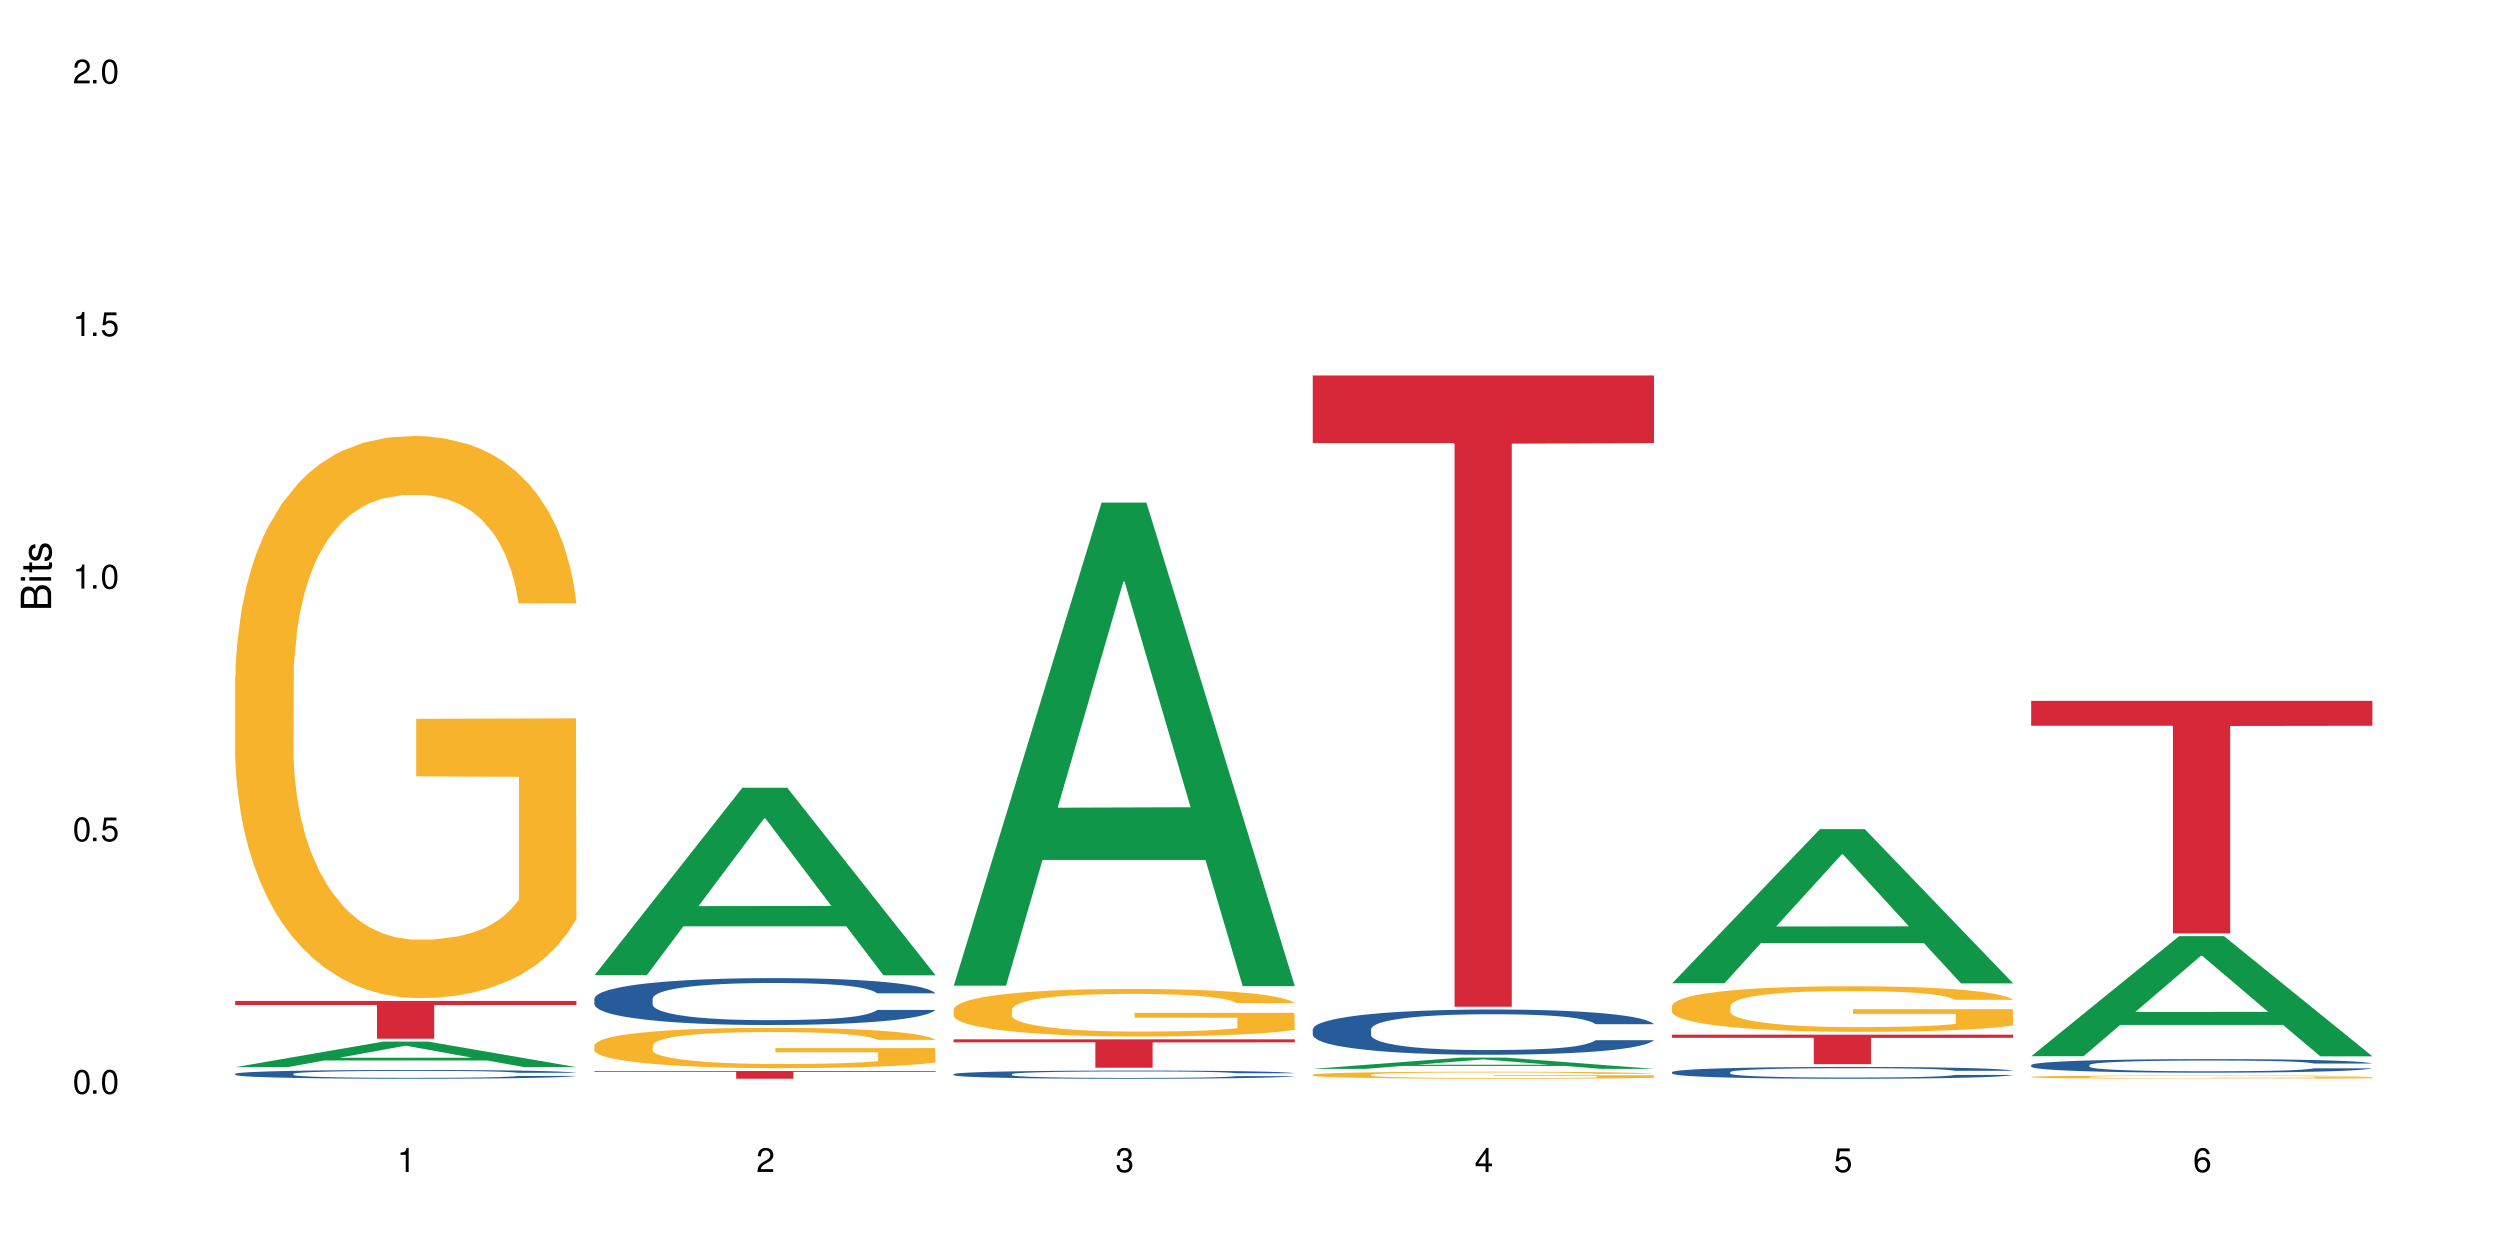 <?xml version="1.0" encoding="UTF-8"?>
<svg xmlns="http://www.w3.org/2000/svg" xmlns:xlink="http://www.w3.org/1999/xlink" width="720" height="360" viewBox="0 0 720 360">
<defs>
<g>
<g id="glyph-0-0">
</g>
<g id="glyph-0-1">
<path d="M 2.641 -6.938 C 2 -6.938 1.422 -6.656 1.078 -6.172 C 0.641 -5.562 0.406 -4.641 0.406 -3.359 C 0.406 -1.016 1.188 0.219 2.641 0.219 C 4.078 0.219 4.859 -1.016 4.859 -3.297 C 4.859 -4.641 4.656 -5.547 4.203 -6.172 C 3.844 -6.656 3.281 -6.938 2.641 -6.938 Z M 2.641 -6.188 C 3.547 -6.188 4 -5.25 4 -3.375 C 4 -1.406 3.562 -0.484 2.625 -0.484 C 1.734 -0.484 1.281 -1.438 1.281 -3.344 C 1.281 -5.25 1.734 -6.188 2.641 -6.188 Z M 2.641 -6.188 "/>
</g>
<g id="glyph-0-2">
<path d="M 1.828 -1 L 0.828 -1 L 0.828 0 L 1.828 0 Z M 1.828 -1 "/>
</g>
<g id="glyph-0-3">
<path d="M 4.562 -6.797 L 1.062 -6.797 L 0.547 -3.094 L 1.328 -3.094 C 1.719 -3.562 2.047 -3.734 2.578 -3.734 C 3.484 -3.734 4.062 -3.109 4.062 -2.094 C 4.062 -1.125 3.484 -0.531 2.578 -0.531 C 1.828 -0.531 1.375 -0.906 1.188 -1.672 L 0.328 -1.672 C 0.453 -1.109 0.547 -0.844 0.75 -0.594 C 1.125 -0.078 1.828 0.219 2.594 0.219 C 3.969 0.219 4.922 -0.781 4.922 -2.219 C 4.922 -3.562 4.031 -4.484 2.719 -4.484 C 2.25 -4.484 1.859 -4.359 1.469 -4.062 L 1.734 -5.969 L 4.562 -5.969 Z M 4.562 -6.797 "/>
</g>
<g id="glyph-0-4">
<path d="M 2.484 -4.938 L 2.484 0 L 3.328 0 L 3.328 -6.938 L 2.766 -6.938 C 2.469 -5.875 2.281 -5.734 0.984 -5.562 L 0.984 -4.938 Z M 2.484 -4.938 "/>
</g>
<g id="glyph-0-5">
<path d="M 4.859 -0.828 L 1.281 -0.828 C 1.359 -1.406 1.672 -1.781 2.5 -2.281 L 3.469 -2.828 C 4.406 -3.344 4.906 -4.062 4.906 -4.906 C 4.906 -5.484 4.672 -6.031 4.266 -6.406 C 3.859 -6.766 3.375 -6.938 2.719 -6.938 C 1.859 -6.938 1.219 -6.625 0.844 -6.031 C 0.609 -5.672 0.5 -5.234 0.484 -4.531 L 1.328 -4.531 C 1.359 -5.016 1.406 -5.281 1.531 -5.516 C 1.75 -5.938 2.188 -6.203 2.703 -6.203 C 3.469 -6.203 4.031 -5.641 4.031 -4.891 C 4.031 -4.344 3.719 -3.859 3.125 -3.516 L 2.234 -3 C 0.812 -2.172 0.406 -1.531 0.328 -0.016 L 4.859 -0.016 Z M 4.859 -0.828 "/>
</g>
<g id="glyph-0-6">
<path d="M 2.125 -3.188 L 2.578 -3.188 C 3.5 -3.188 3.984 -2.766 3.984 -1.922 C 3.984 -1.062 3.469 -0.531 2.594 -0.531 C 1.656 -0.531 1.203 -1 1.156 -2.016 L 0.312 -2.016 C 0.344 -1.453 0.438 -1.094 0.609 -0.781 C 0.953 -0.109 1.625 0.219 2.547 0.219 C 3.953 0.219 4.859 -0.625 4.859 -1.938 C 4.859 -2.828 4.516 -3.297 3.703 -3.594 C 4.344 -3.844 4.656 -4.328 4.656 -5.031 C 4.656 -6.219 3.875 -6.938 2.578 -6.938 C 1.203 -6.938 0.484 -6.172 0.453 -4.703 L 1.297 -4.703 C 1.312 -5.125 1.344 -5.359 1.453 -5.578 C 1.641 -5.969 2.062 -6.203 2.594 -6.203 C 3.344 -6.203 3.797 -5.75 3.797 -5 C 3.797 -4.516 3.609 -4.219 3.25 -4.047 C 3.016 -3.953 2.703 -3.922 2.125 -3.906 Z M 2.125 -3.188 "/>
</g>
<g id="glyph-0-7">
<path d="M 3.141 -1.672 L 3.141 0 L 3.984 0 L 3.984 -1.672 L 4.984 -1.672 L 4.984 -2.438 L 3.984 -2.438 L 3.984 -6.938 L 3.359 -6.938 L 0.266 -2.578 L 0.266 -1.672 Z M 3.141 -2.438 L 1 -2.438 L 3.141 -5.5 Z M 3.141 -2.438 "/>
</g>
<g id="glyph-0-8">
<path d="M 4.781 -5.125 C 4.609 -6.266 3.891 -6.938 2.844 -6.938 C 2.094 -6.938 1.422 -6.578 1.031 -5.953 C 0.594 -5.266 0.406 -4.422 0.406 -3.172 C 0.406 -2 0.578 -1.25 0.984 -0.641 C 1.359 -0.078 1.953 0.219 2.703 0.219 C 3.984 0.219 4.922 -0.75 4.922 -2.094 C 4.922 -3.375 4.062 -4.281 2.844 -4.281 C 2.172 -4.281 1.641 -4.031 1.281 -3.516 C 1.281 -5.234 1.828 -6.188 2.797 -6.188 C 3.391 -6.188 3.797 -5.797 3.938 -5.125 Z M 2.734 -3.531 C 3.547 -3.531 4.062 -2.953 4.062 -2.031 C 4.062 -1.156 3.484 -0.531 2.703 -0.531 C 1.922 -0.531 1.328 -1.188 1.328 -2.078 C 1.328 -2.938 1.906 -3.531 2.734 -3.531 Z M 2.734 -3.531 "/>
</g>
<g id="glyph-1-0">
</g>
<g id="glyph-1-1">
<path d="M 0 -0.953 L 0 -4.891 C 0 -5.719 -0.234 -6.344 -0.734 -6.797 C -1.188 -7.234 -1.812 -7.469 -2.5 -7.469 C -3.547 -7.469 -4.188 -7 -4.625 -5.875 C -4.984 -6.688 -5.625 -7.094 -6.531 -7.094 C -7.172 -7.094 -7.734 -6.859 -8.141 -6.391 C -8.562 -5.922 -8.75 -5.344 -8.75 -4.5 L -8.75 -0.953 Z M -4.984 -2.062 L -7.766 -2.062 L -7.766 -4.219 C -7.766 -4.844 -7.688 -5.203 -7.453 -5.5 C -7.219 -5.812 -6.859 -5.969 -6.375 -5.969 C -5.891 -5.969 -5.531 -5.812 -5.297 -5.5 C -5.062 -5.203 -4.984 -4.844 -4.984 -4.219 Z M -0.984 -2.062 L -4 -2.062 L -4 -4.781 C -4 -5.766 -3.438 -6.359 -2.484 -6.359 C -1.547 -6.359 -0.984 -5.766 -0.984 -4.781 Z M -0.984 -2.062 "/>
</g>
<g id="glyph-1-2">
<path d="M -6.281 -1.797 L -6.281 -0.797 L 0 -0.797 L 0 -1.797 Z M -8.75 -1.797 L -8.75 -0.797 L -7.484 -0.797 L -7.484 -1.797 Z M -8.75 -1.797 "/>
</g>
<g id="glyph-1-3">
<path d="M -6.281 -3.047 L -6.281 -2.016 L -8.016 -2.016 L -8.016 -1.016 L -6.281 -1.016 L -6.281 -0.172 L -5.469 -0.172 L -5.469 -1.016 L -0.719 -1.016 C -0.078 -1.016 0.281 -1.453 0.281 -2.234 C 0.281 -2.5 0.25 -2.719 0.188 -3.047 L -0.641 -3.047 C -0.609 -2.906 -0.594 -2.766 -0.594 -2.562 C -0.594 -2.141 -0.719 -2.016 -1.156 -2.016 L -5.469 -2.016 L -5.469 -3.047 Z M -6.281 -3.047 "/>
</g>
<g id="glyph-1-4">
<path d="M -4.531 -5.25 C -5.766 -5.25 -6.469 -4.422 -6.469 -2.969 C -6.469 -1.516 -5.719 -0.562 -4.547 -0.562 C -3.562 -0.562 -3.094 -1.062 -2.734 -2.562 L -2.516 -3.484 C -2.344 -4.188 -2.094 -4.469 -1.641 -4.469 C -1.047 -4.469 -0.641 -3.875 -0.641 -3 C -0.641 -2.453 -0.797 -2 -1.062 -1.75 C -1.25 -1.594 -1.422 -1.531 -1.875 -1.469 L -1.875 -0.406 C -0.422 -0.453 0.281 -1.266 0.281 -2.922 C 0.281 -4.5 -0.5 -5.516 -1.719 -5.516 C -2.656 -5.516 -3.172 -4.984 -3.469 -3.734 L -3.703 -2.766 C -3.891 -1.953 -4.156 -1.609 -4.594 -1.609 C -5.188 -1.609 -5.547 -2.125 -5.547 -2.938 C -5.547 -3.75 -5.203 -4.172 -4.531 -4.203 Z M -4.531 -5.25 "/>
</g>
</g>
</defs>
<rect x="-72" y="-36" width="864" height="432" fill="rgb(100%, 100%, 100%)" fill-opacity="1"/>
<path fill-rule="nonzero" fill="rgb(6.275%, 58.824%, 28.235%)" fill-opacity="1" d="M 67.73 307.332 L 67.836 307.324 L 110.359 299.98 L 123.273 299.98 L 166.008 307.34 L 150.992 307.34 L 140.281 305.418 L 93.352 305.418 L 82.852 307.332 L 67.73 307.332 L 97.863 304.625 L 135.977 304.617 L 116.973 301.184 L 116.766 301.176 L 116.555 301.195 L 97.758 304.617 L 97.863 304.625 Z M 67.73 307.332 "/>
<path fill-rule="nonzero" fill="rgb(14.51%, 36.078%, 60%)" fill-opacity="1" d="M 67.73 309.254 L 67.852 309.25 L 67.852 309.195 L 68.211 309.109 L 69.051 308.996 L 69.887 308.922 L 72.047 308.785 L 75.043 308.652 L 78.156 308.551 L 80.434 308.492 L 82.473 308.445 L 87.145 308.359 L 90.145 308.316 L 93.379 308.273 L 97.332 308.234 L 100.211 308.211 L 106.684 308.176 L 111.477 308.16 L 115.191 308.152 L 123.223 308.152 L 128.016 308.16 L 131.492 308.172 L 135.324 308.191 L 138.562 308.211 L 144.195 308.266 L 149.227 308.328 L 151.504 308.367 L 155.102 308.438 L 157.855 308.508 L 159.773 308.566 L 161.934 308.652 L 163.848 308.758 L 165.289 308.875 L 166.008 308.973 L 149.227 308.973 L 148.391 308.883 L 147.43 308.809 L 145.633 308.715 L 143.836 308.648 L 141.316 308.582 L 139.039 308.535 L 135.926 308.492 L 133.168 308.465 L 130.293 308.445 L 127.535 308.43 L 122.262 308.418 L 116.148 308.418 L 113.871 308.422 L 109.199 308.441 L 106.684 308.457 L 103.086 308.488 L 100.57 308.52 L 97.574 308.562 L 95.535 308.605 L 93.02 308.664 L 91.223 308.719 L 89.184 308.793 L 87.984 308.852 L 86.906 308.914 L 85.949 308.992 L 85.23 309.074 L 84.75 309.16 L 84.508 309.242 L 84.508 309.602 L 84.75 309.684 L 85.348 309.781 L 86.906 309.922 L 89.184 310.043 L 91.82 310.141 L 94.336 310.211 L 95.777 310.242 L 97.691 310.281 L 100.688 310.328 L 105.004 310.371 L 107.52 310.391 L 111.355 310.41 L 115.312 310.418 L 120.586 310.418 L 125.258 310.41 L 128.375 310.398 L 131.609 310.379 L 136.043 310.34 L 138.801 310.305 L 141.199 310.258 L 142.996 310.215 L 144.195 310.18 L 145.992 310.105 L 147.43 310.027 L 148.508 309.949 L 149.227 309.867 L 166.008 309.867 L 165.289 309.961 L 164.207 310.051 L 163.129 310.117 L 161.453 310.199 L 159.535 310.27 L 156.777 310.352 L 154.5 310.406 L 151.504 310.465 L 148.75 310.508 L 145.754 310.547 L 141.316 310.594 L 138.441 310.617 L 135.324 310.637 L 131.609 310.656 L 126.938 310.672 L 121.902 310.68 L 117.227 310.684 L 112.195 310.68 L 108.48 310.668 L 103.566 310.648 L 97.453 310.605 L 93.02 310.562 L 89.543 310.52 L 86.547 310.473 L 83.191 310.41 L 78.875 310.309 L 76.238 310.23 L 74.441 310.164 L 72.406 310.074 L 70.969 309.992 L 69.289 309.863 L 68.09 309.699 L 67.73 309.574 Z M 67.73 309.254 "/>
<path fill-rule="nonzero" fill="rgb(96.863%, 70.196%, 16.863%)" fill-opacity="1" d="M 67.73 194.902 L 67.852 194.754 L 67.852 191.797 L 68.332 185.145 L 69.527 175.977 L 71.086 168.434 L 72.766 162.52 L 73.844 159.414 L 75.641 154.98 L 77.199 151.727 L 81.152 145.07 L 86.188 138.863 L 88.945 136.199 L 92.059 133.688 L 96.496 130.879 L 98.531 129.844 L 104.766 127.477 L 111.836 125.996 L 119.625 125.555 L 123.223 125.703 L 128.133 126.293 L 134.848 127.918 L 138.68 129.398 L 141.676 130.879 L 144.793 132.801 L 148.629 135.758 L 152.223 139.305 L 155.102 142.855 L 157.977 147.289 L 160.375 152.02 L 162.41 157.195 L 164.207 163.406 L 165.289 168.582 L 166.008 173.758 L 149.348 173.758 L 148.391 168.582 L 147.309 164.59 L 145.512 159.711 L 143.715 156.16 L 141.918 153.352 L 138.562 149.508 L 135.684 147.141 L 132.09 145.07 L 128.613 143.742 L 124.66 142.855 L 122.262 142.559 L 115.91 142.559 L 110.156 143.594 L 106.801 144.777 L 104.406 145.961 L 101.047 148.176 L 99.012 149.953 L 97.812 151.133 L 94.219 155.719 L 91.82 159.859 L 90.504 162.668 L 88.824 167.102 L 87.625 171.094 L 86.309 177.012 L 85.59 181.445 L 84.629 191.5 L 84.508 218.117 L 84.871 223.734 L 85.59 229.797 L 86.547 235.121 L 87.984 240.738 L 89.422 245.027 L 91.941 250.793 L 94.098 254.637 L 95.777 257.152 L 99.012 261.145 L 100.328 262.473 L 103.445 265.137 L 106.684 267.207 L 110.637 268.98 L 113.633 269.867 L 118.426 270.605 L 124.539 270.605 L 131.73 269.719 L 136.285 268.535 L 139.398 267.355 L 141.438 266.32 L 143.953 264.691 L 145.754 263.215 L 147.43 261.586 L 149.469 259.074 L 149.469 223.734 L 119.863 223.586 L 119.863 207.027 L 165.887 206.879 L 166.008 264.691 L 163.488 268.684 L 160.375 272.527 L 157.379 275.488 L 154.262 278 L 149.828 280.809 L 146.23 282.582 L 140.719 284.652 L 135.684 285.984 L 130.41 286.871 L 125.738 287.316 L 120.223 287.465 L 115.312 287.168 L 110.039 286.281 L 105.844 285.098 L 102.008 283.617 L 98.172 281.695 L 93.379 278.59 L 90.262 276.078 L 87.027 272.973 L 83.789 269.277 L 80.914 265.285 L 78.996 262.18 L 77.078 258.629 L 75.043 254.195 L 73.125 249.168 L 71.688 244.582 L 70.367 239.406 L 69.41 234.527 L 68.449 227.875 L 67.969 222.551 L 67.73 217.969 Z M 67.73 194.902 "/>
<path fill-rule="nonzero" fill="rgb(83.922%, 15.686%, 22.353%)" fill-opacity="1" d="M 67.73 288.277 L 166.008 288.277 L 166.008 289.441 L 125.047 289.453 L 125.047 299.164 L 108.57 299.164 L 108.57 289.461 L 108.332 289.441 L 67.73 289.441 Z M 67.73 288.277 "/>
<path fill-rule="nonzero" fill="rgb(6.275%, 58.824%, 28.235%)" fill-opacity="1" d="M 171.18 280.844 L 171.285 280.793 L 213.809 226.875 L 226.723 226.875 L 269.453 280.895 L 254.441 280.895 L 243.73 266.793 L 196.797 266.793 L 186.297 280.844 L 171.18 280.844 L 201.312 260.961 L 239.426 260.91 L 220.422 235.699 L 220.211 235.648 L 220 235.801 L 201.207 260.91 L 201.312 260.961 Z M 171.18 280.844 "/>
<path fill-rule="nonzero" fill="rgb(14.51%, 36.078%, 60%)" fill-opacity="1" d="M 171.18 287.578 L 171.297 287.566 L 171.297 287.27 L 171.66 286.801 L 172.496 286.211 L 173.336 285.801 L 175.492 285.074 L 178.488 284.371 L 181.605 283.828 L 183.883 283.508 L 185.922 283.262 L 190.594 282.805 L 193.59 282.574 L 196.828 282.363 L 200.781 282.152 L 203.656 282.031 L 210.129 281.832 L 214.922 281.746 L 218.641 281.711 L 226.668 281.711 L 231.461 281.758 L 234.938 281.82 L 238.773 281.918 L 242.008 282.031 L 247.641 282.301 L 252.676 282.645 L 254.953 282.844 L 258.547 283.227 L 261.305 283.594 L 263.223 283.918 L 265.379 284.371 L 267.297 284.926 L 268.734 285.555 L 269.453 286.086 L 252.676 286.086 L 251.836 285.594 L 250.879 285.211 L 249.082 284.707 L 247.281 284.348 L 244.766 283.988 L 242.488 283.754 L 239.371 283.523 L 236.617 283.375 L 233.738 283.262 L 230.984 283.188 L 225.711 283.113 L 219.598 283.113 L 217.32 283.141 L 212.645 283.238 L 210.129 283.324 L 206.535 283.496 L 204.016 283.656 L 201.02 283.902 L 198.984 284.113 L 196.469 284.434 L 194.668 284.719 L 192.633 285.125 L 191.434 285.434 L 190.355 285.777 L 189.395 286.184 L 188.676 286.617 L 188.199 287.074 L 187.957 287.516 L 187.957 289.426 L 188.199 289.871 L 188.797 290.391 L 190.355 291.141 L 192.633 291.793 L 195.27 292.312 L 197.785 292.684 L 199.223 292.855 L 201.141 293.051 L 204.137 293.297 L 208.453 293.547 L 210.969 293.645 L 214.805 293.742 L 218.758 293.793 L 224.031 293.793 L 228.707 293.742 L 231.82 293.68 L 235.059 293.582 L 239.492 293.371 L 242.25 293.176 L 244.645 292.941 L 246.445 292.707 L 247.641 292.508 L 249.441 292.129 L 250.879 291.707 L 251.957 291.277 L 252.676 290.855 L 269.453 290.855 L 268.734 291.352 L 267.656 291.832 L 266.578 292.188 L 264.898 292.621 L 262.984 293.004 L 260.227 293.434 L 257.949 293.719 L 254.953 294.027 L 252.195 294.262 L 249.199 294.469 L 244.766 294.715 L 241.891 294.84 L 238.773 294.949 L 235.059 295.051 L 230.383 295.137 L 225.352 295.184 L 220.676 295.195 L 215.645 295.172 L 211.926 295.121 L 207.012 295.012 L 200.902 294.789 L 196.469 294.555 L 192.992 294.32 L 189.996 294.074 L 186.641 293.742 L 182.324 293.199 L 179.688 292.781 L 177.891 292.434 L 175.852 291.953 L 174.414 291.523 L 172.738 290.832 L 171.539 289.957 L 171.18 289.277 Z M 171.18 287.578 "/>
<path fill-rule="nonzero" fill="rgb(96.863%, 70.196%, 16.863%)" fill-opacity="1" d="M 171.18 300.988 L 171.297 300.98 L 171.297 300.766 L 171.777 300.289 L 172.977 299.633 L 174.535 299.09 L 176.211 298.664 L 177.293 298.441 L 179.09 298.125 L 180.648 297.891 L 184.602 297.41 L 189.637 296.965 L 192.391 296.773 L 195.508 296.594 L 199.941 296.395 L 201.98 296.316 L 208.211 296.148 L 215.281 296.043 L 223.074 296.012 L 226.668 296.02 L 231.582 296.062 L 238.293 296.18 L 242.129 296.285 L 245.125 296.395 L 248.242 296.531 L 252.078 296.742 L 255.672 296.996 L 258.547 297.254 L 261.426 297.57 L 263.82 297.91 L 265.859 298.281 L 267.656 298.727 L 268.734 299.102 L 269.453 299.473 L 252.797 299.473 L 251.836 299.102 L 250.758 298.812 L 248.961 298.465 L 247.164 298.207 L 245.363 298.008 L 242.008 297.73 L 239.133 297.562 L 235.539 297.41 L 232.062 297.316 L 228.105 297.254 L 225.711 297.23 L 219.359 297.23 L 213.605 297.305 L 210.25 297.391 L 207.852 297.477 L 204.496 297.637 L 202.461 297.762 L 201.262 297.848 L 197.664 298.176 L 195.27 298.473 L 193.949 298.676 L 192.273 298.992 L 191.074 299.281 L 189.754 299.707 L 189.035 300.023 L 188.078 300.746 L 187.957 302.656 L 188.316 303.059 L 189.035 303.496 L 189.996 303.879 L 191.434 304.281 L 192.871 304.59 L 195.387 305.004 L 197.547 305.281 L 199.223 305.461 L 202.461 305.746 L 203.777 305.844 L 206.895 306.035 L 210.129 306.184 L 214.086 306.309 L 217.082 306.371 L 221.875 306.426 L 227.988 306.426 L 235.18 306.363 L 239.73 306.277 L 242.848 306.191 L 244.887 306.117 L 247.402 306 L 249.199 305.895 L 250.879 305.777 L 252.914 305.598 L 252.914 303.059 L 223.312 303.051 L 223.312 301.859 L 269.336 301.852 L 269.453 306 L 266.938 306.289 L 263.82 306.562 L 260.824 306.777 L 257.711 306.957 L 253.273 307.16 L 249.68 307.285 L 244.168 307.434 L 239.133 307.531 L 233.859 307.594 L 229.184 307.625 L 223.672 307.637 L 218.758 307.617 L 213.484 307.551 L 209.289 307.465 L 205.457 307.359 L 201.621 307.223 L 196.828 307 L 193.711 306.82 L 190.473 306.598 L 187.238 306.332 L 184.363 306.043 L 182.445 305.82 L 180.527 305.566 L 178.488 305.246 L 176.57 304.887 L 175.133 304.559 L 173.816 304.188 L 172.855 303.836 L 171.898 303.359 L 171.418 302.977 L 171.18 302.645 Z M 171.18 300.988 "/>
<path fill-rule="nonzero" fill="rgb(83.922%, 15.686%, 22.353%)" fill-opacity="1" d="M 171.18 308.449 L 269.453 308.449 L 269.453 308.688 L 228.496 308.691 L 228.496 310.684 L 212.02 310.684 L 212.02 308.691 L 211.777 308.688 L 171.18 308.688 Z M 171.18 308.449 "/>
<path fill-rule="nonzero" fill="rgb(6.275%, 58.824%, 28.235%)" fill-opacity="1" d="M 274.629 283.871 L 274.73 283.742 L 317.254 144.742 L 330.168 144.742 L 372.902 284.004 L 357.887 284.004 L 347.18 247.652 L 300.246 247.652 L 289.746 283.871 L 274.629 283.871 L 304.762 232.613 L 342.875 232.484 L 323.871 167.496 L 323.66 167.363 L 323.449 167.758 L 304.656 232.484 L 304.762 232.613 Z M 274.629 283.871 "/>
<path fill-rule="nonzero" fill="rgb(14.51%, 36.078%, 60%)" fill-opacity="1" d="M 274.629 309.352 L 274.746 309.352 L 274.746 309.297 L 275.105 309.219 L 275.945 309.113 L 276.785 309.043 L 278.941 308.914 L 281.938 308.793 L 285.055 308.699 L 287.332 308.641 L 289.367 308.598 L 294.043 308.52 L 297.039 308.48 L 300.273 308.441 L 304.23 308.406 L 307.105 308.383 L 313.578 308.348 L 318.371 308.336 L 322.086 308.328 L 330.117 308.328 L 334.91 308.336 L 338.387 308.348 L 342.223 308.363 L 345.457 308.383 L 351.09 308.43 L 356.125 308.492 L 358.402 308.527 L 361.996 308.594 L 364.754 308.656 L 366.672 308.715 L 368.828 308.793 L 370.746 308.891 L 372.184 309 L 372.902 309.094 L 356.125 309.094 L 355.285 309.008 L 354.324 308.938 L 352.527 308.852 L 350.73 308.789 L 348.215 308.727 L 345.938 308.684 L 342.82 308.645 L 340.062 308.617 L 337.188 308.598 L 334.43 308.586 L 329.156 308.574 L 323.047 308.574 L 320.77 308.578 L 316.094 308.594 L 313.578 308.609 L 309.98 308.641 L 307.465 308.668 L 304.469 308.711 L 302.434 308.746 L 299.914 308.805 L 298.117 308.852 L 296.078 308.926 L 294.883 308.977 L 293.801 309.039 L 292.844 309.109 L 292.125 309.184 L 291.645 309.266 L 291.406 309.344 L 291.406 309.676 L 291.645 309.754 L 292.246 309.844 L 293.801 309.977 L 296.078 310.09 L 298.715 310.18 L 301.234 310.242 L 302.672 310.273 L 304.59 310.309 L 307.586 310.352 L 311.898 310.395 L 314.418 310.41 L 318.25 310.43 L 322.207 310.438 L 327.48 310.438 L 332.152 310.43 L 335.27 310.418 L 338.508 310.402 L 342.941 310.363 L 345.695 310.328 L 348.094 310.289 L 349.891 310.25 L 351.09 310.215 L 352.887 310.148 L 354.324 310.074 L 355.406 310 L 356.125 309.926 L 372.902 309.926 L 372.184 310.012 L 371.105 310.094 L 370.027 310.156 L 368.348 310.234 L 366.43 310.301 L 363.676 310.375 L 361.398 310.426 L 358.402 310.477 L 355.645 310.52 L 352.648 310.555 L 348.215 310.598 L 345.336 310.621 L 342.223 310.641 L 338.508 310.656 L 333.832 310.672 L 328.797 310.68 L 324.125 310.684 L 319.09 310.68 L 315.375 310.672 L 310.461 310.652 L 304.348 310.613 L 299.914 310.57 L 296.438 310.531 L 293.441 310.488 L 290.086 310.43 L 285.773 310.336 L 283.137 310.262 L 281.34 310.199 L 279.301 310.117 L 277.863 310.043 L 276.184 309.922 L 274.988 309.77 L 274.629 309.648 Z M 274.629 309.352 "/>
<path fill-rule="nonzero" fill="rgb(96.863%, 70.196%, 16.863%)" fill-opacity="1" d="M 274.629 290.68 L 274.746 290.668 L 274.746 290.418 L 275.227 289.855 L 276.426 289.082 L 277.984 288.441 L 279.66 287.941 L 280.738 287.68 L 282.535 287.305 L 284.094 287.027 L 288.051 286.465 L 293.082 285.941 L 295.84 285.715 L 298.957 285.504 L 303.391 285.266 L 305.43 285.18 L 311.66 284.977 L 318.73 284.852 L 326.52 284.816 L 330.117 284.828 L 335.031 284.879 L 341.742 285.016 L 345.578 285.141 L 348.574 285.266 L 351.688 285.43 L 355.523 285.68 L 359.121 285.98 L 361.996 286.277 L 364.871 286.652 L 367.27 287.055 L 369.309 287.492 L 371.105 288.016 L 372.184 288.453 L 372.902 288.895 L 356.242 288.895 L 355.285 288.453 L 354.207 288.117 L 352.41 287.703 L 350.609 287.406 L 348.812 287.168 L 345.457 286.84 L 342.582 286.641 L 338.984 286.465 L 335.512 286.355 L 331.555 286.277 L 329.156 286.254 L 322.805 286.254 L 317.055 286.34 L 313.699 286.441 L 311.301 286.543 L 307.945 286.73 L 305.906 286.879 L 304.707 286.98 L 301.113 287.367 L 298.715 287.719 L 297.398 287.953 L 295.719 288.328 L 294.523 288.668 L 293.203 289.168 L 292.484 289.543 L 291.527 290.395 L 291.406 292.645 L 291.766 293.121 L 292.484 293.633 L 293.441 294.082 L 294.883 294.559 L 296.32 294.922 L 298.836 295.41 L 300.992 295.734 L 302.672 295.945 L 305.906 296.285 L 307.227 296.395 L 310.34 296.621 L 313.578 296.797 L 317.531 296.945 L 320.527 297.023 L 325.324 297.086 L 331.434 297.086 L 338.625 297.008 L 343.18 296.91 L 346.297 296.809 L 348.332 296.723 L 350.852 296.582 L 352.648 296.457 L 354.324 296.32 L 356.363 296.109 L 356.363 293.121 L 326.762 293.105 L 326.762 291.707 L 372.781 291.695 L 372.902 296.582 L 370.387 296.922 L 367.27 297.246 L 364.273 297.496 L 361.156 297.711 L 356.723 297.945 L 353.129 298.098 L 347.613 298.273 L 342.582 298.387 L 337.309 298.461 L 332.633 298.496 L 327.121 298.512 L 322.207 298.484 L 316.934 298.41 L 312.738 298.309 L 308.902 298.184 L 305.07 298.023 L 300.273 297.758 L 297.16 297.547 L 293.922 297.285 L 290.688 296.973 L 287.809 296.633 L 285.895 296.371 L 283.977 296.07 L 281.938 295.695 L 280.02 295.27 L 278.582 294.883 L 277.262 294.445 L 276.305 294.031 L 275.348 293.469 L 274.867 293.02 L 274.629 292.633 Z M 274.629 290.68 "/>
<path fill-rule="nonzero" fill="rgb(83.922%, 15.686%, 22.353%)" fill-opacity="1" d="M 274.629 299.324 L 372.902 299.324 L 372.902 300.199 L 331.945 300.207 L 331.945 307.516 L 315.465 307.516 L 315.465 300.215 L 315.227 300.199 L 274.629 300.199 Z M 274.629 299.324 "/>
<path fill-rule="nonzero" fill="rgb(6.275%, 58.824%, 28.235%)" fill-opacity="1" d="M 378.074 307.832 L 378.18 307.828 L 420.703 304.582 L 433.617 304.582 L 476.352 307.836 L 461.336 307.836 L 450.625 306.988 L 403.695 306.988 L 393.195 307.832 L 378.074 307.832 L 408.207 306.637 L 446.32 306.633 L 427.316 305.113 L 427.109 305.109 L 426.898 305.121 L 408.105 306.633 L 408.207 306.637 Z M 378.074 307.832 "/>
<path fill-rule="nonzero" fill="rgb(14.51%, 36.078%, 60%)" fill-opacity="1" d="M 378.074 296.418 L 378.195 296.406 L 378.195 296.117 L 378.555 295.668 L 379.395 295.098 L 380.23 294.703 L 382.391 294 L 385.387 293.324 L 388.5 292.801 L 390.777 292.492 L 392.816 292.254 L 397.492 291.812 L 400.488 291.586 L 403.723 291.383 L 407.676 291.184 L 410.555 291.062 L 417.027 290.871 L 421.82 290.789 L 425.535 290.754 L 433.566 290.754 L 438.359 290.801 L 441.836 290.859 L 445.668 290.957 L 448.906 291.062 L 454.539 291.324 L 459.57 291.656 L 461.848 291.848 L 465.445 292.219 L 468.199 292.574 L 470.117 292.883 L 472.277 293.324 L 474.191 293.859 L 475.633 294.465 L 476.352 294.977 L 459.57 294.977 L 458.734 294.5 L 457.773 294.133 L 455.977 293.645 L 454.18 293.301 L 451.66 292.953 L 449.383 292.73 L 446.27 292.504 L 443.512 292.359 L 440.637 292.254 L 437.879 292.18 L 432.605 292.109 L 426.492 292.109 L 424.215 292.133 L 419.543 292.23 L 417.027 292.312 L 413.43 292.48 L 410.914 292.633 L 407.918 292.871 L 405.879 293.074 L 403.363 293.383 L 401.566 293.656 L 399.527 294.051 L 398.328 294.348 L 397.25 294.68 L 396.293 295.07 L 395.574 295.488 L 395.094 295.93 L 394.855 296.355 L 394.855 298.199 L 395.094 298.629 L 395.691 299.129 L 397.25 299.855 L 399.527 300.484 L 402.164 300.984 L 404.68 301.34 L 406.121 301.508 L 408.035 301.699 L 411.035 301.938 L 415.348 302.176 L 417.863 302.27 L 421.699 302.363 L 425.656 302.414 L 430.93 302.414 L 435.602 302.363 L 438.719 302.305 L 441.953 302.211 L 446.387 302.008 L 449.145 301.816 L 451.543 301.59 L 453.34 301.367 L 454.539 301.176 L 456.336 300.805 L 457.773 300.402 L 458.852 299.984 L 459.57 299.582 L 476.352 299.582 L 475.633 300.059 L 474.555 300.52 L 473.473 300.867 L 471.797 301.281 L 469.879 301.652 L 467.121 302.066 L 464.844 302.34 L 461.848 302.637 L 459.094 302.863 L 456.098 303.066 L 451.66 303.305 L 448.785 303.422 L 445.668 303.531 L 441.953 303.625 L 437.281 303.711 L 432.246 303.758 L 427.574 303.77 L 422.539 303.746 L 418.824 303.699 L 413.91 303.59 L 407.797 303.375 L 403.363 303.148 L 399.887 302.926 L 396.891 302.688 L 393.535 302.363 L 389.223 301.84 L 386.586 301.438 L 384.785 301.105 L 382.75 300.641 L 381.312 300.223 L 379.633 299.559 L 378.434 298.711 L 378.074 298.059 Z M 378.074 296.418 "/>
<path fill-rule="nonzero" fill="rgb(96.863%, 70.196%, 16.863%)" fill-opacity="1" d="M 378.074 309.52 L 378.195 309.52 L 378.195 309.48 L 378.676 309.398 L 379.871 309.281 L 381.43 309.188 L 383.109 309.113 L 384.188 309.074 L 385.984 309.02 L 387.543 308.977 L 391.496 308.895 L 396.531 308.816 L 399.289 308.781 L 402.402 308.75 L 406.84 308.715 L 408.875 308.703 L 415.109 308.672 L 422.18 308.656 L 429.969 308.648 L 433.566 308.652 L 438.48 308.66 L 445.191 308.68 L 449.023 308.699 L 452.02 308.715 L 455.137 308.742 L 458.973 308.777 L 462.566 308.82 L 465.445 308.867 L 468.32 308.922 L 470.719 308.98 L 472.754 309.047 L 474.555 309.125 L 475.633 309.191 L 476.352 309.254 L 459.691 309.254 L 458.734 309.191 L 457.652 309.141 L 455.855 309.078 L 454.059 309.035 L 452.262 309 L 448.906 308.949 L 446.027 308.922 L 442.434 308.895 L 438.957 308.879 L 435.004 308.867 L 432.605 308.863 L 426.254 308.863 L 420.5 308.875 L 417.145 308.891 L 414.75 308.906 L 411.395 308.934 L 409.355 308.957 L 408.156 308.969 L 404.562 309.027 L 402.164 309.082 L 400.848 309.117 L 399.168 309.172 L 397.969 309.223 L 396.652 309.297 L 395.934 309.352 L 394.973 309.477 L 394.855 309.812 L 395.215 309.883 L 395.934 309.957 L 396.891 310.027 L 398.328 310.098 L 399.766 310.148 L 402.285 310.223 L 404.441 310.27 L 406.121 310.301 L 409.355 310.352 L 410.672 310.367 L 413.789 310.402 L 417.027 310.43 L 420.98 310.449 L 423.977 310.461 L 428.77 310.473 L 434.883 310.473 L 442.074 310.461 L 446.629 310.445 L 449.746 310.43 L 451.781 310.418 L 454.297 310.398 L 456.098 310.379 L 457.773 310.359 L 459.812 310.328 L 459.812 309.883 L 430.211 309.879 L 430.211 309.672 L 476.23 309.672 L 476.352 310.398 L 473.832 310.445 L 470.719 310.496 L 467.723 310.531 L 464.605 310.562 L 460.172 310.598 L 456.574 310.621 L 451.062 310.648 L 446.027 310.664 L 440.754 310.676 L 436.082 310.68 L 430.57 310.684 L 425.656 310.68 L 420.383 310.668 L 416.188 310.652 L 412.352 310.633 L 408.516 310.609 L 403.723 310.57 L 400.605 310.539 L 397.371 310.5 L 394.133 310.453 L 391.258 310.406 L 389.34 310.367 L 387.422 310.32 L 385.387 310.266 L 383.469 310.203 L 382.031 310.145 L 380.711 310.078 L 379.754 310.02 L 378.793 309.934 L 378.316 309.867 L 378.074 309.809 Z M 378.074 309.52 "/>
<path fill-rule="nonzero" fill="rgb(83.922%, 15.686%, 22.353%)" fill-opacity="1" d="M 378.074 108.137 L 476.352 108.137 L 476.352 127.598 L 435.391 127.77 L 435.391 289.941 L 418.914 289.941 L 418.914 127.941 L 418.676 127.598 L 378.074 127.598 Z M 378.074 108.137 "/>
<path fill-rule="nonzero" fill="rgb(6.275%, 58.824%, 28.235%)" fill-opacity="1" d="M 481.523 283.188 L 481.629 283.145 L 524.152 238.789 L 537.066 238.789 L 579.797 283.227 L 564.785 283.227 L 554.074 271.629 L 507.141 271.629 L 496.641 283.188 L 481.523 283.188 L 511.656 266.828 L 549.77 266.789 L 530.766 246.051 L 530.555 246.008 L 530.348 246.133 L 511.551 266.789 L 511.656 266.828 Z M 481.523 283.188 "/>
<path fill-rule="nonzero" fill="rgb(14.51%, 36.078%, 60%)" fill-opacity="1" d="M 481.523 308.762 L 481.645 308.758 L 481.645 308.684 L 482.004 308.566 L 482.84 308.418 L 483.68 308.316 L 485.836 308.133 L 488.832 307.953 L 491.949 307.816 L 494.227 307.738 L 496.266 307.676 L 500.938 307.559 L 503.934 307.5 L 507.172 307.449 L 511.125 307.395 L 514 307.363 L 520.473 307.316 L 525.27 307.293 L 528.984 307.285 L 537.012 307.285 L 541.809 307.297 L 545.281 307.312 L 549.117 307.336 L 552.352 307.363 L 557.984 307.434 L 563.02 307.52 L 565.297 307.57 L 568.891 307.664 L 571.648 307.758 L 573.566 307.84 L 575.723 307.953 L 577.641 308.094 L 579.078 308.254 L 579.797 308.387 L 563.02 308.387 L 562.18 308.262 L 561.223 308.168 L 559.426 308.039 L 557.625 307.949 L 555.109 307.859 L 552.832 307.801 L 549.715 307.742 L 546.961 307.703 L 544.082 307.676 L 541.328 307.656 L 536.055 307.637 L 529.941 307.637 L 527.664 307.645 L 522.992 307.668 L 520.473 307.691 L 516.879 307.734 L 514.363 307.773 L 511.367 307.836 L 509.328 307.891 L 506.812 307.969 L 505.012 308.043 L 502.977 308.145 L 501.777 308.223 L 500.699 308.309 L 499.738 308.41 L 499.02 308.52 L 498.543 308.637 L 498.301 308.746 L 498.301 309.23 L 498.543 309.34 L 499.141 309.473 L 500.699 309.66 L 502.977 309.824 L 505.613 309.957 L 508.129 310.051 L 509.566 310.094 L 511.484 310.141 L 514.48 310.203 L 518.797 310.266 L 521.312 310.293 L 525.148 310.316 L 529.102 310.328 L 534.375 310.328 L 539.051 310.316 L 542.168 310.301 L 545.402 310.277 L 549.836 310.223 L 552.594 310.172 L 554.988 310.113 L 556.789 310.055 L 557.984 310.004 L 559.785 309.91 L 561.223 309.805 L 562.301 309.695 L 563.02 309.59 L 579.797 309.59 L 579.078 309.715 L 578 309.836 L 576.922 309.926 L 575.246 310.035 L 573.328 310.129 L 570.57 310.238 L 568.293 310.309 L 565.297 310.387 L 562.539 310.445 L 559.543 310.5 L 555.109 310.562 L 552.234 310.594 L 549.117 310.621 L 545.402 310.645 L 540.727 310.668 L 535.695 310.68 L 531.02 310.684 L 525.988 310.676 L 522.27 310.664 L 517.359 310.637 L 511.246 310.582 L 506.812 310.52 L 503.336 310.461 L 500.34 310.398 L 496.984 310.316 L 492.668 310.18 L 490.031 310.074 L 488.234 309.988 L 486.195 309.867 L 484.758 309.758 L 483.082 309.582 L 481.883 309.363 L 481.523 309.191 Z M 481.523 308.762 "/>
<path fill-rule="nonzero" fill="rgb(96.863%, 70.196%, 16.863%)" fill-opacity="1" d="M 481.523 289.664 L 481.645 289.652 L 481.645 289.414 L 482.121 288.875 L 483.32 288.129 L 484.879 287.52 L 486.555 287.039 L 487.637 286.789 L 489.434 286.426 L 490.992 286.164 L 494.945 285.625 L 499.98 285.121 L 502.734 284.906 L 505.852 284.699 L 510.285 284.473 L 512.324 284.391 L 518.555 284.195 L 525.629 284.078 L 533.418 284.043 L 537.012 284.055 L 541.926 284.102 L 548.637 284.234 L 552.473 284.352 L 555.469 284.473 L 558.586 284.629 L 562.422 284.867 L 566.016 285.156 L 568.891 285.445 L 571.77 285.805 L 574.164 286.188 L 576.203 286.609 L 578 287.109 L 579.078 287.531 L 579.797 287.949 L 563.141 287.949 L 562.18 287.531 L 561.102 287.207 L 559.305 286.812 L 557.508 286.523 L 555.711 286.297 L 552.352 285.984 L 549.477 285.793 L 545.883 285.625 L 542.406 285.516 L 538.449 285.445 L 536.055 285.422 L 529.703 285.422 L 523.949 285.504 L 520.594 285.602 L 518.195 285.695 L 514.84 285.875 L 512.805 286.02 L 511.605 286.117 L 508.008 286.488 L 505.613 286.824 L 504.293 287.051 L 502.617 287.41 L 501.418 287.734 L 500.098 288.215 L 499.379 288.574 L 498.422 289.391 L 498.301 291.547 L 498.66 292.004 L 499.379 292.496 L 500.34 292.926 L 501.777 293.383 L 503.215 293.73 L 505.73 294.199 L 507.891 294.512 L 509.566 294.715 L 512.805 295.039 L 514.121 295.145 L 517.238 295.363 L 520.473 295.531 L 524.43 295.676 L 527.426 295.746 L 532.219 295.805 L 538.332 295.805 L 545.523 295.734 L 550.078 295.637 L 553.191 295.543 L 555.23 295.457 L 557.746 295.328 L 559.543 295.207 L 561.223 295.074 L 563.258 294.871 L 563.258 292.004 L 533.656 291.992 L 533.656 290.648 L 579.68 290.637 L 579.797 295.328 L 577.281 295.648 L 574.164 295.961 L 571.168 296.203 L 568.055 296.406 L 563.617 296.633 L 560.023 296.777 L 554.512 296.945 L 549.477 297.055 L 544.203 297.125 L 539.531 297.16 L 534.016 297.172 L 529.102 297.148 L 523.828 297.078 L 519.637 296.98 L 515.801 296.859 L 511.965 296.707 L 507.172 296.453 L 504.055 296.25 L 500.82 295.996 L 497.582 295.699 L 494.707 295.375 L 492.789 295.121 L 490.871 294.836 L 488.832 294.477 L 486.918 294.066 L 485.477 293.695 L 484.16 293.277 L 483.199 292.879 L 482.242 292.34 L 481.762 291.91 L 481.523 291.535 Z M 481.523 289.664 "/>
<path fill-rule="nonzero" fill="rgb(83.922%, 15.686%, 22.353%)" fill-opacity="1" d="M 481.523 297.988 L 579.797 297.988 L 579.797 298.895 L 538.84 298.902 L 538.84 306.469 L 522.363 306.469 L 522.363 298.91 L 522.121 298.895 L 481.523 298.895 Z M 481.523 297.988 "/>
<path fill-rule="nonzero" fill="rgb(6.275%, 58.824%, 28.235%)" fill-opacity="1" d="M 584.973 304.18 L 585.074 304.148 L 627.598 269.613 L 640.512 269.613 L 683.246 304.215 L 668.23 304.215 L 657.523 295.184 L 610.59 295.184 L 600.09 304.18 L 584.973 304.18 L 615.105 291.445 L 653.219 291.414 L 634.215 275.266 L 634.004 275.234 L 633.793 275.332 L 615 291.414 L 615.105 291.445 Z M 584.973 304.18 "/>
<path fill-rule="nonzero" fill="rgb(14.51%, 36.078%, 60%)" fill-opacity="1" d="M 584.973 306.727 L 585.09 306.723 L 585.09 306.637 L 585.449 306.5 L 586.289 306.328 L 587.129 306.211 L 589.285 306 L 592.281 305.797 L 595.398 305.641 L 597.676 305.547 L 599.711 305.477 L 604.387 305.344 L 607.383 305.277 L 610.617 305.215 L 614.574 305.156 L 617.449 305.121 L 623.922 305.062 L 628.715 305.039 L 632.43 305.027 L 640.461 305.027 L 645.254 305.043 L 648.73 305.059 L 652.566 305.09 L 655.801 305.121 L 661.434 305.199 L 666.469 305.297 L 668.746 305.355 L 672.34 305.465 L 675.098 305.574 L 677.016 305.664 L 679.172 305.797 L 681.09 305.957 L 682.527 306.141 L 683.246 306.293 L 666.469 306.293 L 665.629 306.152 L 664.672 306.039 L 662.871 305.895 L 661.074 305.789 L 658.559 305.688 L 656.281 305.621 L 653.164 305.551 L 650.406 305.508 L 647.531 305.477 L 644.773 305.457 L 639.504 305.434 L 633.391 305.434 L 631.113 305.441 L 626.438 305.469 L 623.922 305.496 L 620.328 305.543 L 617.809 305.59 L 614.812 305.664 L 612.777 305.723 L 610.258 305.816 L 608.461 305.898 L 606.426 306.016 L 605.227 306.105 L 604.148 306.203 L 603.188 306.32 L 602.469 306.445 L 601.988 306.578 L 601.75 306.707 L 601.75 307.258 L 601.988 307.387 L 602.59 307.539 L 604.148 307.754 L 606.426 307.945 L 609.059 308.094 L 611.578 308.199 L 613.016 308.25 L 614.934 308.309 L 617.93 308.379 L 622.242 308.449 L 624.762 308.48 L 628.598 308.508 L 632.551 308.523 L 637.824 308.523 L 642.5 308.508 L 645.613 308.488 L 648.852 308.461 L 653.285 308.402 L 656.043 308.344 L 658.438 308.277 L 660.234 308.207 L 661.434 308.152 L 663.23 308.039 L 664.672 307.918 L 665.75 307.793 L 666.469 307.672 L 683.246 307.672 L 682.527 307.816 L 681.449 307.953 L 680.371 308.059 L 678.691 308.184 L 676.773 308.293 L 674.02 308.418 L 671.742 308.5 L 668.746 308.59 L 665.988 308.656 L 662.992 308.719 L 658.559 308.789 L 655.68 308.824 L 652.566 308.855 L 648.852 308.887 L 644.176 308.91 L 639.141 308.926 L 634.469 308.93 L 629.434 308.922 L 625.719 308.906 L 620.805 308.875 L 614.695 308.812 L 610.258 308.742 L 606.785 308.676 L 603.789 308.605 L 600.43 308.508 L 596.117 308.352 L 593.48 308.23 L 591.684 308.129 L 589.645 307.992 L 588.207 307.867 L 586.527 307.668 L 585.332 307.414 L 584.973 307.219 Z M 584.973 306.727 "/>
<path fill-rule="nonzero" fill="rgb(96.863%, 70.196%, 16.863%)" fill-opacity="1" d="M 584.973 310.145 L 585.09 310.145 L 585.09 310.129 L 585.57 310.09 L 586.77 310.035 L 588.328 309.992 L 590.004 309.957 L 591.082 309.938 L 592.883 309.914 L 594.438 309.895 L 598.395 309.855 L 603.426 309.82 L 606.184 309.805 L 609.301 309.789 L 613.734 309.773 L 615.773 309.766 L 622.004 309.754 L 629.074 309.746 L 636.867 309.742 L 640.461 309.742 L 645.375 309.746 L 652.086 309.754 L 655.922 309.766 L 658.918 309.773 L 662.035 309.785 L 665.867 309.801 L 669.465 309.82 L 675.215 309.867 L 677.613 309.895 L 679.652 309.926 L 681.449 309.961 L 682.527 309.992 L 683.246 310.023 L 666.586 310.023 L 665.629 309.992 L 664.551 309.969 L 662.754 309.941 L 660.953 309.918 L 659.156 309.902 L 655.801 309.883 L 652.926 309.867 L 649.328 309.855 L 645.855 309.848 L 641.898 309.844 L 639.504 309.84 L 633.148 309.84 L 627.398 309.848 L 624.043 309.855 L 621.645 309.859 L 618.289 309.875 L 616.25 309.883 L 615.055 309.891 L 611.457 309.918 L 609.059 309.941 L 607.742 309.957 L 606.062 309.984 L 604.867 310.008 L 603.547 310.043 L 602.828 310.066 L 601.871 310.125 L 601.75 310.281 L 602.109 310.312 L 602.828 310.348 L 603.789 310.379 L 605.227 310.41 L 606.664 310.438 L 609.18 310.469 L 611.336 310.492 L 613.016 310.508 L 616.25 310.531 L 617.57 310.539 L 620.688 310.555 L 623.922 310.566 L 627.875 310.574 L 630.871 310.582 L 635.668 310.586 L 641.777 310.586 L 648.969 310.578 L 653.523 310.574 L 656.641 310.566 L 658.676 310.559 L 661.195 310.551 L 662.992 310.543 L 664.672 310.531 L 666.707 310.52 L 666.707 310.312 L 637.105 310.312 L 637.105 310.215 L 683.125 310.215 L 683.246 310.551 L 680.73 310.574 L 677.613 310.598 L 674.617 310.613 L 671.5 310.629 L 667.066 310.645 L 663.473 310.656 L 657.957 310.668 L 652.926 310.676 L 647.652 310.68 L 642.977 310.684 L 637.465 310.684 L 632.551 310.68 L 627.277 310.676 L 623.082 310.668 L 619.246 310.66 L 615.414 310.648 L 610.617 310.633 L 607.504 310.617 L 604.266 310.598 L 601.031 310.578 L 598.156 310.555 L 594.32 310.516 L 592.281 310.488 L 590.363 310.461 L 588.926 310.434 L 587.609 310.402 L 586.648 310.375 L 585.691 310.336 L 585.211 310.305 L 584.973 310.277 Z M 584.973 310.145 "/>
<path fill-rule="nonzero" fill="rgb(83.922%, 15.686%, 22.353%)" fill-opacity="1" d="M 584.973 201.852 L 683.246 201.852 L 683.246 209.02 L 642.289 209.082 L 642.289 268.801 L 625.809 268.801 L 625.809 209.145 L 625.57 209.02 L 584.973 209.02 Z M 584.973 201.852 "/>
<g fill="rgb(0%, 0%, 0%)" fill-opacity="1">
<use xlink:href="#glyph-0-1" x="20.965" y="314.993"/>
<use xlink:href="#glyph-0-2" x="25.965" y="314.993"/>
<use xlink:href="#glyph-0-1" x="28.965" y="314.993"/>
</g>
<g fill="rgb(0%, 0%, 0%)" fill-opacity="1">
<use xlink:href="#glyph-0-1" x="20.965" y="242.251"/>
<use xlink:href="#glyph-0-2" x="25.965" y="242.251"/>
<use xlink:href="#glyph-0-3" x="28.965" y="242.251"/>
</g>
<g fill="rgb(0%, 0%, 0%)" fill-opacity="1">
<use xlink:href="#glyph-0-4" x="20.965" y="169.509"/>
<use xlink:href="#glyph-0-2" x="25.965" y="169.509"/>
<use xlink:href="#glyph-0-1" x="28.965" y="169.509"/>
</g>
<g fill="rgb(0%, 0%, 0%)" fill-opacity="1">
<use xlink:href="#glyph-0-4" x="20.965" y="96.767"/>
<use xlink:href="#glyph-0-2" x="25.965" y="96.767"/>
<use xlink:href="#glyph-0-3" x="28.965" y="96.767"/>
</g>
<g fill="rgb(0%, 0%, 0%)" fill-opacity="1">
<use xlink:href="#glyph-0-5" x="20.965" y="24.024"/>
<use xlink:href="#glyph-0-2" x="25.965" y="24.024"/>
<use xlink:href="#glyph-0-1" x="28.965" y="24.024"/>
</g>
<g fill="rgb(0%, 0%, 0%)" fill-opacity="1">
<use xlink:href="#glyph-0-4" x="114.367" y="337.532"/>
</g>
<g fill="rgb(0%, 0%, 0%)" fill-opacity="1">
<use xlink:href="#glyph-0-5" x="217.816" y="337.532"/>
</g>
<g fill="rgb(0%, 0%, 0%)" fill-opacity="1">
<use xlink:href="#glyph-0-6" x="321.266" y="337.532"/>
</g>
<g fill="rgb(0%, 0%, 0%)" fill-opacity="1">
<use xlink:href="#glyph-0-7" x="424.711" y="337.532"/>
</g>
<g fill="rgb(0%, 0%, 0%)" fill-opacity="1">
<use xlink:href="#glyph-0-3" x="528.16" y="337.532"/>
</g>
<g fill="rgb(0%, 0%, 0%)" fill-opacity="1">
<use xlink:href="#glyph-0-8" x="631.609" y="337.532"/>
</g>
<g fill="rgb(0%, 0%, 0%)" fill-opacity="1">
<use xlink:href="#glyph-1-1" x="14.725" y="176.012"/>
<use xlink:href="#glyph-1-2" x="14.725" y="168.012"/>
<use xlink:href="#glyph-1-3" x="14.725" y="165.012"/>
<use xlink:href="#glyph-1-4" x="14.725" y="162.012"/>
</g>
</svg>
